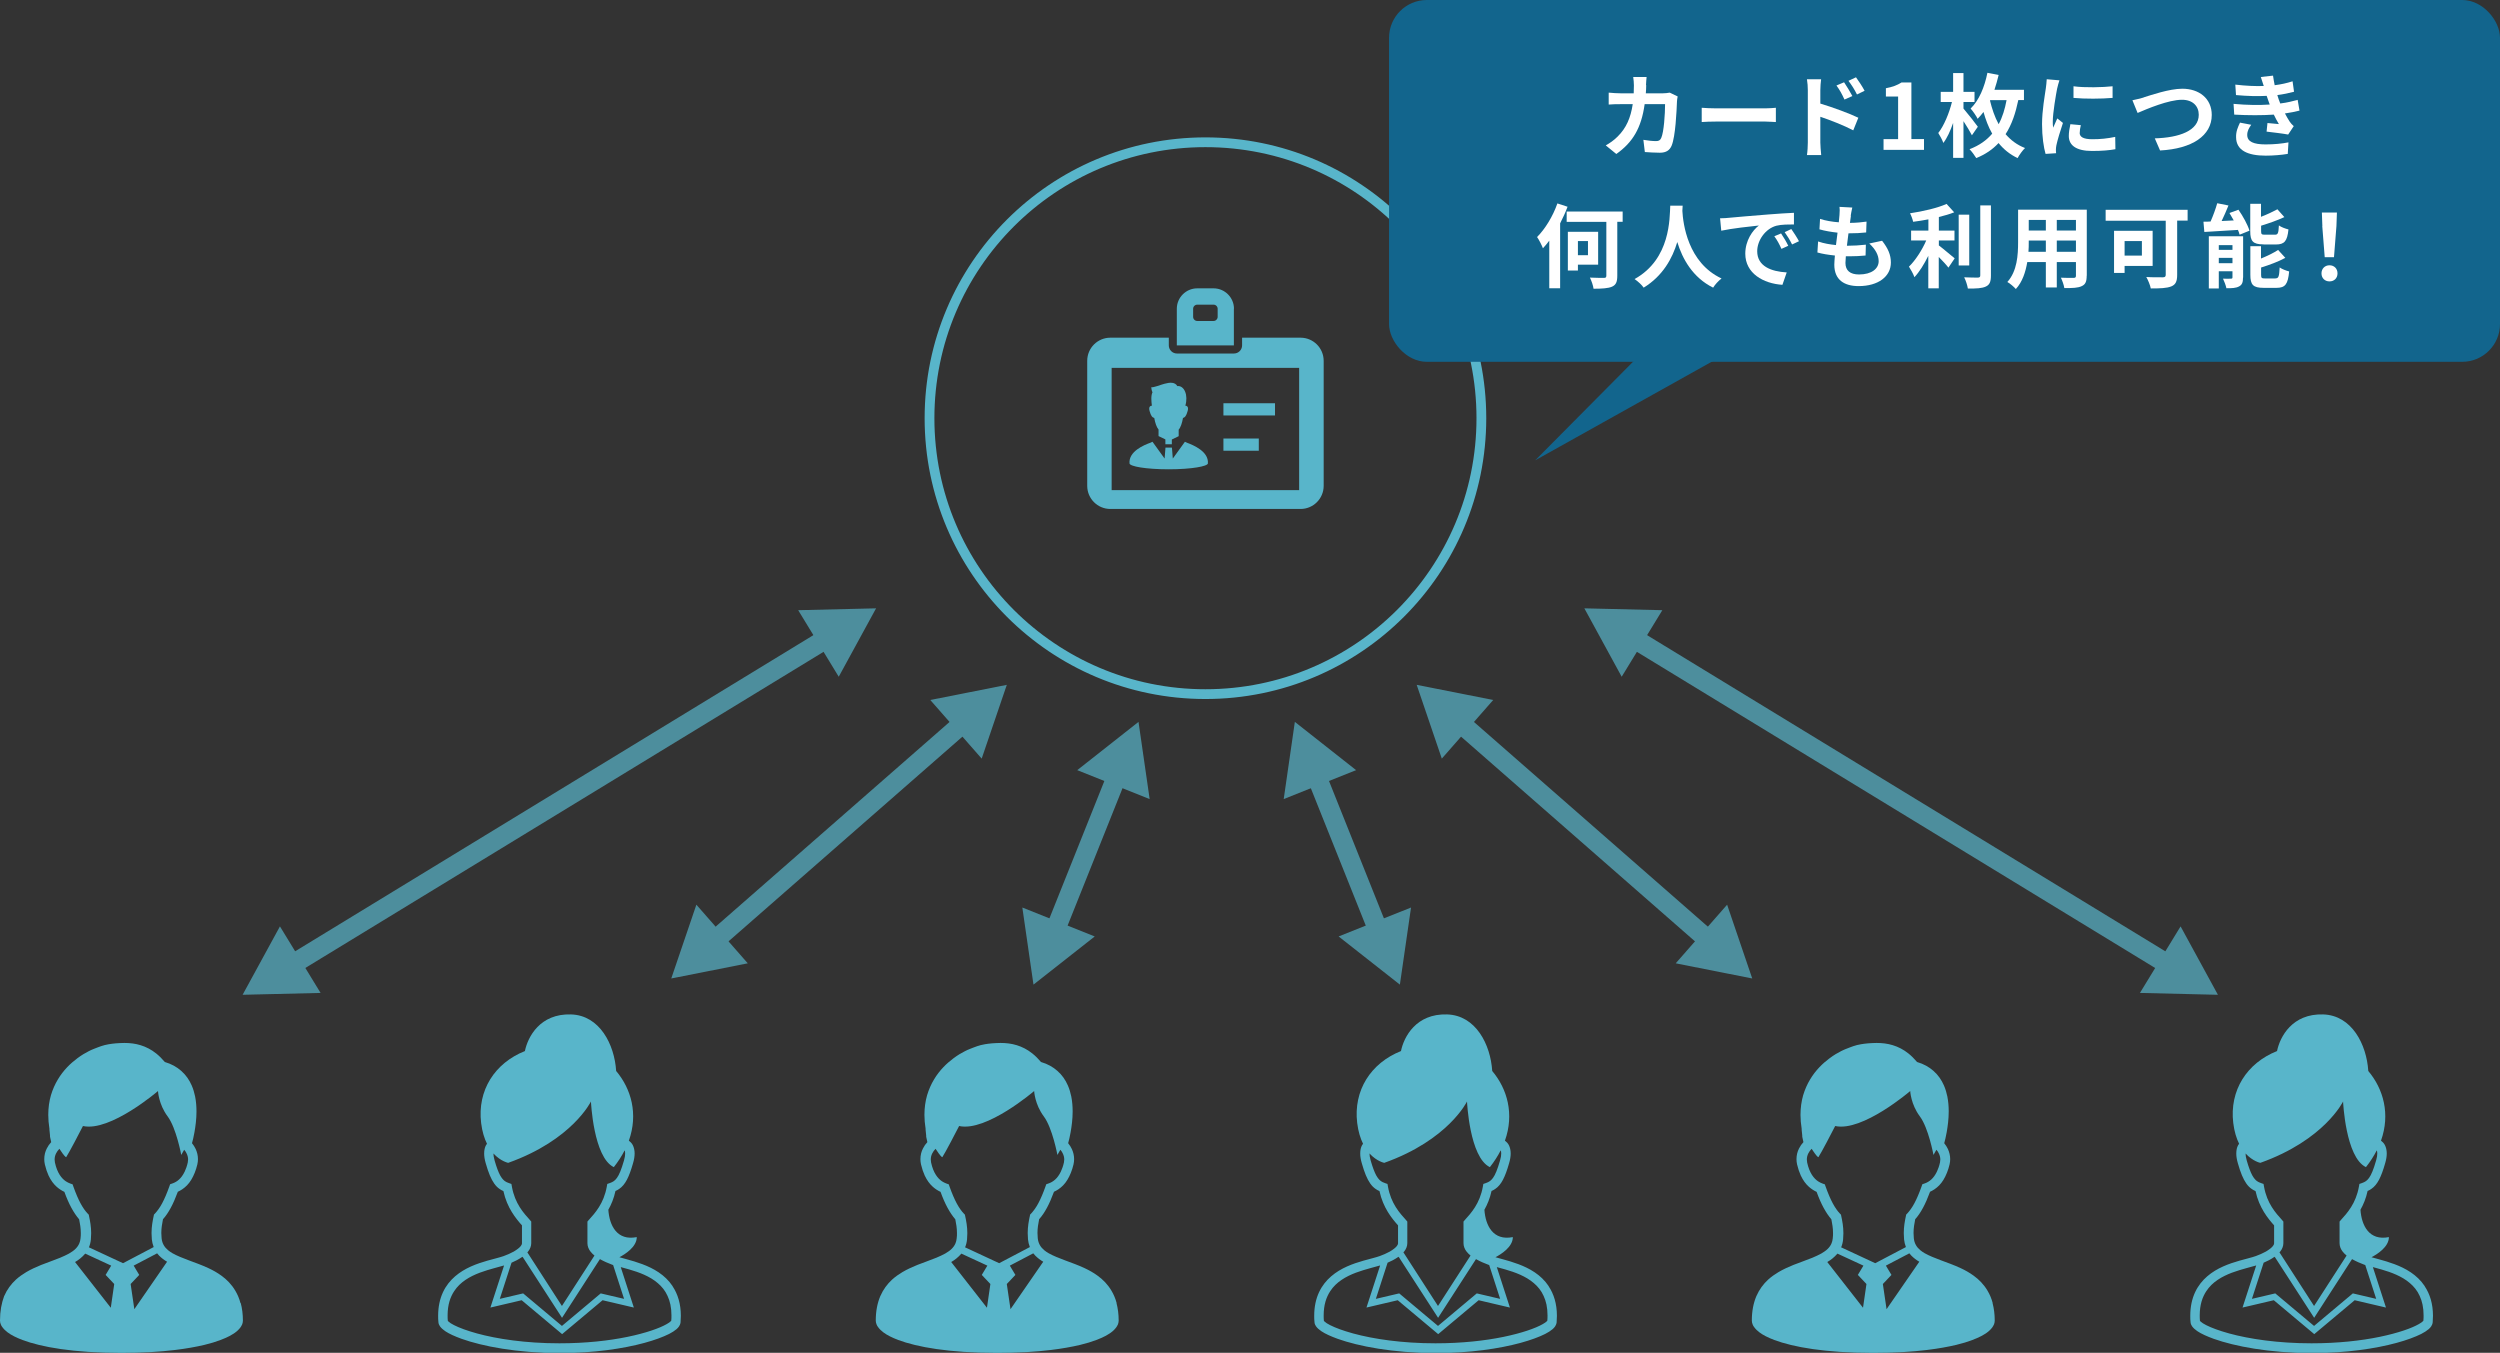 <?xml version="1.0" encoding="UTF-8"?>
<svg id="_レイヤー_2" data-name="レイヤー 2" xmlns="http://www.w3.org/2000/svg" viewBox="0 0 255.86 138.45">
  <rect x="0" y="0" width="255.86" height="138.45" fill="#333333" stroke="none"/>
  <defs>
    <style>
      .cls-1 {
        opacity: .7;
      }

      .cls-2 {
        stroke-width: 2px;
      }

      .cls-2, .cls-3 {
        fill: none;
        stroke: #58b5ca;
        stroke-miterlimit: 10;
      }

      .cls-4 {
        fill: #fff;
      }

      .cls-4, .cls-5, .cls-6 {
        stroke-width: 0px;
      }

      .cls-5 {
        fill: #12658d;
      }

      .cls-6 {
        fill: #58b5ca;
      }
    </style>
  </defs>
  <g id="_レイヤー_1-2" data-name="レイヤー 1">
    <g>
      <g>
        <g>
          <path class="cls-6" d="m119.6,48.03c2.37,0,3.99-.31,4.02-.6.1-1.23-1.5-1.88-2.14-2.12-.07-.03-.14-.06-.21-.1l-1.24,1.72-.09-1.12h-.66l-.09,1.12-1.24-1.72c-.08.04-.15.08-.21.1-.65.23-2.25.89-2.14,2.12.03.3,1.65.6,4.02.6Z"/>
          <path class="cls-6" d="m118.13,42.77c.09.51.24.96.44,1.19v.62s0,.03,0,.05l.7.34v.5h.66v-.49l.7-.34s0-.03,0-.05v-.62c.2-.22.35-.67.44-1.19.21-.07.33-.2.48-.72.16-.56-.24-.54-.24-.54.32-1.07-.1-2.08-.82-2.01-.49-.86-2.14.2-2.66.12,0,.29.12.52.12.52-.18.34-.11,1.02-.06,1.37-.03,0-.39,0-.24.54.15.53.27.65.48.72Z"/>
          <path class="cls-6" d="m126.29,31.6c0-1.15-.94-2.09-2.09-2.09h-1.67c-1.15,0-2.09.94-2.09,2.09v3.75h5.84v-3.75Zm-1.67.83c0,.23-.19.42-.42.42h-1.67c-.23,0-.42-.19-.42-.42v-.83c0-.23.19-.42.42-.42h1.67c.23,0,.42.19.42.42v.83Z"/>
          <path class="cls-6" d="m133.1,34.56h-5.98v.79c0,.46-.38.83-.83.83h-5.84c-.46,0-.83-.38-.83-.83v-.79h-5.98c-1.31,0-2.37,1.06-2.37,2.37v12.79c0,1.31,1.06,2.37,2.37,2.37h19.46c1.31,0,2.37-1.06,2.37-2.37v-12.79c0-1.31-1.06-2.37-2.37-2.37Zm-.14,15.6h-19.19v-12.51h19.19v12.51h0Z"/>
          <rect class="cls-6" x="125.21" y="41.27" width="5.28" height="1.25"/>
          <rect class="cls-6" x="125.21" y="44.88" width="3.62" height="1.25"/>
        </g>
        <circle class="cls-3" cx="123.37" cy="42.8" r="28.24"/>
        <g>
          <path class="cls-6" d="m24.61,133.36c-.12-.46-.3-.88-.52-1.25-.38-.65-.88-1.16-1.44-1.56-.41-.3-.86-.55-1.31-.76-.68-.32-1.37-.56-2.01-.8-.64-.24-1.22-.47-1.68-.73-.17-.1-.32-.2-.45-.31-.19-.16-.34-.33-.45-.53s-.18-.41-.21-.68c-.02-.19-.03-.38-.03-.55,0-.51.08-.95.17-1.41.29-.32.55-.71.8-1.17s.48-1,.72-1.64c.15-.07.3-.15.45-.25.34-.23.66-.54.92-.97s.48-.95.63-1.59c.04-.18.06-.36.06-.53,0-.37-.09-.72-.23-1.03-.1-.22-.23-.41-.38-.6.08-.28.17-.66.25-1.11.11-.62.21-1.36.21-2.14,0-.5-.04-1.02-.14-1.53-.08-.38-.19-.77-.35-1.13-.24-.55-.58-1.06-1.07-1.49-.45-.4-1-.71-1.68-.91-.29-.34-.58-.63-.88-.87-.51-.41-1.05-.68-1.6-.85s-1.11-.23-1.66-.23c-.29,0-.59.02-.88.04-.27.03-.5.05-.71.09-.31.05-.56.12-.8.2-.24.08-.48.18-.79.3-.12.05-.27.11-.46.21-.32.16-.74.4-1.19.74-.67.5-1.41,1.2-1.98,2.16-.29.48-.53,1.02-.71,1.62-.17.6-.27,1.27-.27,2,0,.45.04.93.12,1.43,0,.03,0,.07,0,.1,0,.06.01.13.02.2.01.1.02.2.03.29,0,.04,0,.08.01.11,0,.01,0,.03,0,.04h0v.07l.12.55c-.18.19-.33.41-.45.65-.17.33-.26.7-.26,1.1,0,.17.02.35.06.53.1.43.23.81.38,1.14.23.49.52.88.84,1.16.25.22.52.39.78.51.23.64.47,1.18.72,1.64.25.46.51.84.79,1.17.09.45.17.9.17,1.41,0,.17,0,.35-.03.55-.02.19-.06.35-.12.49-.09.22-.22.4-.39.57-.17.17-.4.33-.66.48-.27.15-.58.29-.91.43-.59.24-1.26.47-1.95.74-.51.21-1.03.44-1.52.73-.37.22-.73.47-1.06.77-.49.45-.91,1.01-1.21,1.7C.16,133.36,0,134.18,0,135.15c0,.14.03.27.08.39.04.11.1.22.18.31.13.18.31.35.52.51.37.28.87.53,1.52.78.97.36,2.26.69,3.93.93,1.67.24,3.72.39,6.19.39,2.14,0,3.97-.11,5.51-.3,1.15-.14,2.14-.32,2.99-.52.63-.15,1.18-.32,1.65-.5.35-.13.66-.27.93-.41.2-.11.38-.22.54-.33.24-.17.42-.35.57-.55.07-.1.13-.21.18-.32.04-.12.07-.24.07-.37,0-.66-.08-1.26-.22-1.79Zm-13.28.47l-3.65-4.67c.19-.11.37-.23.54-.37.18-.15.35-.31.5-.49l2.66,1.23-.57.95.88.93-.35,2.42Zm-2.24-6.15c.11-.25.18-.52.21-.82.02-.23.03-.45.03-.65,0-.68-.11-1.25-.22-1.76l-.03-.14-.1-.1c-.25-.26-.49-.6-.74-1.06-.24-.45-.48-1.01-.73-1.71l-.08-.23-.23-.08c-.16-.06-.31-.13-.46-.23-.22-.15-.43-.35-.63-.66-.19-.3-.37-.71-.49-1.27-.02-.11-.03-.21-.03-.3,0-.22.05-.43.15-.63.08-.17.2-.32.34-.47.24.36.43.64.51.71.23.23.16.16.24.05,0,0,.26-.37,1.66-3.09,2.79.62,7.68-3.58,7.68-3.58,0,0,.06,1.36.99,2.6.88,1.18,1.39,3.94,1.39,3.94,0,0,.12-.23.3-.53.11.12.2.26.26.4.09.19.14.39.14.59,0,.1-.01.2-.03.3-.08.37-.19.67-.31.93-.18.38-.38.64-.59.83-.21.19-.44.32-.68.4l-.23.08-.08.23c-.25.7-.49,1.26-.73,1.71-.24.45-.49.79-.74,1.06l-.1.1-.03.14c-.11.51-.22,1.09-.22,1.76,0,.21.01.43.03.65.03.27.09.52.18.75,0,.01,0,.02.01.03l-3.14,1.65-3.48-1.62Zm4.66,6.32l-.38-2.59.88-.93-.57-.95,2.4-1.26c.07.09.14.17.21.24.24.24.51.45.81.62l-3.36,4.87Z"/>
          <path class="cls-6" d="m68.83,131.62c-.78-1.17-1.97-1.82-3.09-2.24-.56-.21-1.11-.37-1.59-.5-.28-.08-.54-.15-.76-.21.55-.29,1.78-1.04,1.78-2.06-2.02.4-2.8-1.18-2.91-2.8.3-.53.57-1.17.73-1.92.13-.06.26-.12.38-.21.31-.21.57-.52.79-.94.22-.42.42-.96.63-1.7.11-.37.16-.7.16-.99,0-.33-.07-.62-.19-.86-.11-.2-.25-.34-.4-.45.97-2.72.25-5.29-1.3-7.13-.17-2.71-1.68-5.7-4.62-5.79-3.17-.1-4.42,2.29-4.72,3.75-3.09,1.23-4.88,4.03-4.48,7.36.11.89.33,1.58.6,2.13-.03.05-.07.09-.1.14-.13.23-.19.52-.19.86,0,.29.05.61.16.99.28.98.54,1.61.87,2.08.16.23.35.42.56.56.12.09.25.15.38.21.37,1.72,1.28,2.81,1.9,3.51v1.84c0,.06-.02.14-.11.26-.13.18-.41.39-.73.58-.32.18-.7.34-1.03.46-.38.14-1,.28-1.7.48-1.04.3-2.27.73-3.27,1.59-.5.43-.94.97-1.25,1.64s-.49,1.47-.49,2.4c0,.22,0,.44.03.67.01.16.08.29.15.4.14.2.32.35.55.51.4.27.96.52,1.67.78,2.13.76,5.65,1.45,10.02,1.46,3.55,0,6.54-.46,8.68-1.04,1.07-.29,1.92-.61,2.54-.92.31-.16.56-.32.76-.49.1-.09.19-.18.26-.29.07-.11.13-.24.15-.4.02-.23.03-.45.03-.67,0-1.24-.32-2.24-.84-3.02Zm-16.44-10.17l-.05-.28-.26-.09c-.17-.06-.3-.12-.41-.2-.16-.12-.31-.28-.49-.6-.17-.32-.36-.81-.56-1.51-.09-.31-.12-.55-.12-.72h0c.74.81,1.51.96,1.51.96,6.57-2.34,8.47-6.28,8.47-6.28,0,0,.25,5.72,2.34,6.72.45-.57.82-1.15,1.11-1.72.03.07.05.18.05.32,0,.18-.03.42-.12.72-.27.94-.5,1.48-.72,1.78-.11.15-.21.25-.32.33-.11.08-.24.14-.41.2l-.26.09-.05.28c-.31,1.73-1.2,2.7-1.86,3.43l-.12.14v2.21c0,.32.12.6.29.83.12.16.27.31.43.44l-3.33,5.16-3.54-5.49s.06-.06.09-.1c.18-.23.31-.52.31-.84v-2.21l-.12-.14c-.66-.73-1.55-1.7-1.86-3.43Zm1.03,7.22s.04-.03.06-.05l4.04,6.25,3.88-6.01s.02.01.03.02c.39.22.81.4,1.21.55.04.01.08.03.11.04l1.12,3.46-2.39-.56-3.97,3.33-3.97-3.33-2.39.56,1.2-3.7c.36-.15.73-.34,1.06-.57Zm15.26,6.51l-.04.05c-.07.07-.21.18-.42.29-.71.41-2.11.91-4,1.3-1.89.39-4.26.66-6.97.66-3.46,0-6.39-.45-8.43-1.01-1.02-.28-1.82-.58-2.35-.85-.26-.13-.46-.26-.56-.36-.05-.04-.07-.07-.08-.09-.02-.19-.02-.37-.02-.55,0-1.08.27-1.87.68-2.49.61-.93,1.59-1.49,2.62-1.88.51-.19,1.03-.34,1.5-.47.36-.1.69-.18.98-.27l-1.4,4.31,3.2-.75,4.14,3.47,4.14-3.47,3.2.75-1.34-4.14c.27.07.57.15.87.24,1,.29,2.1.69,2.92,1.4.41.35.76.77,1,1.31.25.53.4,1.18.4,1.99,0,.17,0,.36-.02.55Z"/>
          <path class="cls-6" d="m114.28,133.36c-.12-.46-.3-.88-.52-1.25-.38-.65-.88-1.16-1.44-1.56-.41-.3-.86-.55-1.31-.76-.68-.32-1.37-.56-2.01-.8-.64-.24-1.22-.47-1.68-.73-.17-.1-.32-.2-.45-.31-.19-.16-.34-.33-.45-.53s-.18-.41-.21-.68c-.02-.19-.03-.38-.03-.55,0-.51.08-.95.17-1.41.29-.32.55-.71.8-1.17s.48-1,.72-1.64c.15-.07.3-.15.45-.25.34-.23.66-.54.92-.97s.48-.95.63-1.59c.04-.18.06-.36.06-.53,0-.37-.09-.72-.23-1.03-.1-.22-.23-.41-.38-.6.08-.28.17-.66.25-1.11.11-.62.21-1.36.21-2.14,0-.5-.04-1.02-.14-1.53-.08-.38-.19-.77-.35-1.13-.24-.55-.58-1.06-1.07-1.49-.45-.4-1-.71-1.68-.91-.29-.34-.58-.63-.88-.87-.51-.41-1.05-.68-1.6-.85s-1.11-.23-1.66-.23c-.29,0-.59.02-.88.04-.27.03-.5.05-.71.09-.31.05-.56.12-.8.2-.24.08-.48.18-.79.3-.12.05-.27.11-.46.21-.32.16-.74.4-1.19.74-.67.5-1.41,1.2-1.98,2.16-.29.48-.53,1.02-.71,1.62-.17.6-.27,1.27-.27,2,0,.45.04.93.12,1.43,0,.03,0,.07,0,.1,0,.06.01.13.02.2.01.1.02.2.03.29,0,.04,0,.08.01.11,0,.01,0,.03,0,.04h0v.07l.12.55c-.18.19-.33.41-.45.65-.17.33-.26.7-.26,1.1,0,.17.02.35.06.53.1.43.23.81.38,1.14.23.49.52.88.84,1.16.25.22.52.39.78.51.23.64.47,1.18.72,1.64.25.46.51.84.79,1.17.09.45.17.9.17,1.41,0,.17,0,.35-.03.55-.02.19-.06.35-.12.49-.09.22-.22.4-.39.57-.17.17-.4.33-.66.48-.27.15-.58.29-.91.43-.59.24-1.26.47-1.95.74-.51.21-1.03.44-1.52.73-.37.22-.73.47-1.06.77-.49.45-.91,1.01-1.21,1.7-.29.69-.46,1.51-.46,2.49,0,.14.03.27.08.39.04.11.1.22.18.31.13.18.31.35.52.51.37.28.87.53,1.52.78.97.36,2.26.69,3.93.93,1.67.24,3.72.39,6.19.39,2.14,0,3.97-.11,5.51-.3,1.15-.14,2.14-.32,2.99-.52.63-.15,1.18-.32,1.65-.5.35-.13.66-.27.93-.41.2-.11.38-.22.54-.33.24-.17.42-.35.57-.55.07-.1.13-.21.18-.32.04-.12.07-.24.07-.37,0-.66-.08-1.26-.22-1.79Zm-13.28.47l-3.65-4.67c.19-.11.37-.23.54-.37.18-.15.35-.31.5-.49l2.66,1.23-.57.95.88.93-.35,2.42Zm-2.24-6.15c.11-.25.18-.52.21-.82.02-.23.03-.45.03-.65,0-.68-.11-1.25-.22-1.76l-.03-.14-.1-.1c-.25-.26-.49-.6-.74-1.06-.24-.45-.48-1.01-.73-1.71l-.08-.23-.23-.08c-.16-.06-.31-.13-.46-.23-.22-.15-.43-.35-.63-.66-.19-.3-.37-.71-.49-1.27-.02-.11-.03-.21-.03-.3,0-.22.05-.43.15-.63.08-.17.2-.32.34-.47.24.36.43.64.51.71.23.23.16.16.24.05,0,0,.26-.37,1.66-3.09,2.79.62,7.68-3.58,7.68-3.58,0,0,.06,1.36.99,2.6.88,1.18,1.39,3.94,1.39,3.94,0,0,.12-.23.3-.53.11.12.2.26.26.4.09.19.14.39.14.59,0,.1-.01.2-.03.3-.08.37-.19.67-.31.93-.18.38-.38.64-.59.83-.21.19-.44.32-.68.4l-.23.08-.08.23c-.25.7-.49,1.26-.73,1.71-.24.45-.49.79-.74,1.06l-.1.1-.03.14c-.11.51-.22,1.09-.22,1.76,0,.21.01.43.03.65.03.27.09.52.18.75,0,.01,0,.02.01.03l-3.14,1.65-3.48-1.62Zm4.66,6.32l-.38-2.59.88-.93-.57-.95,2.4-1.26c.07.09.14.17.21.24.24.24.51.45.81.62l-3.36,4.87Z"/>
          <path class="cls-6" d="m158.49,131.62c-.78-1.17-1.97-1.82-3.09-2.24-.56-.21-1.11-.37-1.59-.5-.28-.08-.54-.15-.76-.21.55-.29,1.78-1.04,1.78-2.06-2.02.4-2.8-1.18-2.91-2.8.3-.53.57-1.17.73-1.92.13-.06.26-.12.38-.21.31-.21.57-.52.79-.94.22-.42.42-.96.63-1.7.11-.37.16-.7.16-.99,0-.33-.07-.62-.19-.86-.11-.2-.25-.34-.4-.45.97-2.72.25-5.29-1.3-7.13-.17-2.71-1.68-5.7-4.62-5.79-3.17-.1-4.42,2.29-4.72,3.75-3.09,1.23-4.88,4.03-4.48,7.36.11.89.33,1.58.6,2.13-.03.05-.07.09-.1.14-.13.23-.19.52-.19.86,0,.29.05.61.16.99.28.98.54,1.61.87,2.08.16.23.35.42.56.56.12.09.25.15.38.21.37,1.72,1.28,2.81,1.9,3.51v1.84c0,.06-.02.14-.11.26-.13.18-.41.39-.73.58-.32.18-.7.34-1.03.46-.38.14-1,.28-1.7.48-1.04.3-2.27.73-3.27,1.59-.5.43-.94.97-1.25,1.64s-.49,1.47-.49,2.4c0,.22,0,.44.03.67.01.16.08.29.15.4.14.2.32.35.55.51.4.27.96.52,1.67.78,2.13.76,5.65,1.45,10.02,1.46,3.55,0,6.54-.46,8.68-1.04,1.07-.29,1.92-.61,2.54-.92.31-.16.56-.32.76-.49.1-.09.19-.18.26-.29.07-.11.13-.24.15-.4.02-.23.03-.45.03-.67,0-1.24-.32-2.24-.84-3.02Zm-16.44-10.17l-.05-.28-.26-.09c-.17-.06-.3-.12-.41-.2-.16-.12-.31-.28-.49-.6-.17-.32-.36-.81-.56-1.51-.09-.31-.12-.55-.12-.72h0c.74.81,1.51.96,1.51.96,6.57-2.34,8.47-6.28,8.47-6.28,0,0,.25,5.72,2.34,6.72.45-.57.82-1.15,1.11-1.72.03.07.05.18.05.32,0,.18-.03.42-.12.72-.27.94-.5,1.48-.72,1.78-.11.15-.21.25-.32.33-.11.08-.24.14-.41.2l-.26.09-.05.28c-.31,1.73-1.2,2.7-1.86,3.43l-.12.14v2.21c0,.32.12.6.29.83.12.16.27.31.43.44l-3.33,5.16-3.54-5.49s.06-.06.09-.1c.18-.23.31-.52.31-.84v-2.21l-.12-.14c-.66-.73-1.55-1.7-1.86-3.43Zm1.03,7.22s.04-.03.06-.05l4.04,6.25,3.88-6.01s.02.01.03.02c.39.22.81.4,1.21.55.04.01.08.03.11.04l1.12,3.46-2.39-.56-3.97,3.33-3.97-3.33-2.39.56,1.2-3.7c.36-.15.73-.34,1.06-.57Zm15.26,6.51l-.04.05c-.07.07-.21.18-.42.29-.71.41-2.11.91-4,1.3-1.89.39-4.26.66-6.97.66-3.46,0-6.39-.45-8.43-1.01-1.02-.28-1.82-.58-2.35-.85-.26-.13-.46-.26-.56-.36-.05-.04-.07-.07-.08-.09-.02-.19-.02-.37-.02-.55,0-1.08.27-1.87.68-2.49.61-.93,1.59-1.49,2.62-1.88.51-.19,1.03-.34,1.5-.47.36-.1.69-.18.98-.27l-1.4,4.31,3.2-.75,4.14,3.47,4.14-3.47,3.2.75-1.34-4.14c.27.07.57.15.87.24,1,.29,2.1.69,2.92,1.4.41.35.76.77,1,1.31.25.53.4,1.18.4,1.99,0,.17,0,.36-.02.55Z"/>
          <path class="cls-6" d="m203.94,133.36c-.12-.46-.3-.88-.52-1.25-.38-.65-.88-1.16-1.44-1.56-.41-.3-.86-.55-1.31-.76-.68-.32-1.37-.56-2.01-.8-.64-.24-1.22-.47-1.68-.73-.17-.1-.32-.2-.45-.31-.19-.16-.34-.33-.45-.53s-.18-.41-.21-.68c-.02-.19-.03-.38-.03-.55,0-.51.08-.95.17-1.41.29-.32.55-.71.8-1.17s.48-1,.72-1.64c.15-.07.3-.15.45-.25.34-.23.66-.54.92-.97s.48-.95.63-1.59c.04-.18.06-.36.06-.53,0-.37-.09-.72-.23-1.03-.1-.22-.23-.41-.38-.6.08-.28.17-.66.25-1.11.11-.62.21-1.36.21-2.14,0-.5-.04-1.02-.14-1.53-.08-.38-.19-.77-.35-1.13-.24-.55-.58-1.06-1.07-1.49-.45-.4-1-.71-1.68-.91-.29-.34-.58-.63-.88-.87-.51-.41-1.05-.68-1.6-.85s-1.11-.23-1.66-.23c-.29,0-.59.02-.88.04-.27.03-.5.05-.71.09-.31.05-.56.12-.8.2-.24.08-.48.18-.79.3-.12.05-.27.11-.46.21-.32.16-.74.4-1.19.74-.67.5-1.41,1.2-1.98,2.16-.29.48-.53,1.02-.71,1.62-.17.6-.27,1.27-.27,2,0,.45.04.93.12,1.43,0,.03,0,.07,0,.1,0,.06.01.13.02.2.01.1.02.2.03.29,0,.04,0,.08.01.11,0,.01,0,.03,0,.04h0v.07l.12.55c-.18.19-.33.41-.45.65-.17.33-.26.7-.26,1.1,0,.17.02.35.06.53.1.43.23.81.38,1.14.23.49.52.88.84,1.16.25.22.52.39.78.51.23.64.47,1.18.72,1.64.25.46.51.84.79,1.17.09.45.17.9.17,1.41,0,.17,0,.35-.03.55-.02.19-.06.35-.12.49-.09.22-.22.4-.39.57-.17.17-.4.33-.66.48-.27.15-.58.29-.91.43-.59.24-1.26.47-1.95.74-.51.21-1.03.44-1.52.73-.37.22-.73.47-1.06.77-.49.45-.91,1.01-1.21,1.7-.29.69-.46,1.51-.46,2.49,0,.14.03.27.08.39.04.11.1.22.18.31.13.18.31.35.52.51.37.28.87.53,1.52.78.97.36,2.26.69,3.93.93,1.67.24,3.72.39,6.19.39,2.14,0,3.97-.11,5.51-.3,1.15-.14,2.14-.32,2.99-.52.63-.15,1.18-.32,1.65-.5.35-.13.66-.27.93-.41.2-.11.38-.22.54-.33.24-.17.42-.35.57-.55.07-.1.13-.21.18-.32.04-.12.07-.24.07-.37,0-.66-.08-1.26-.22-1.79Zm-13.28.47l-3.65-4.67c.19-.11.37-.23.54-.37.18-.15.35-.31.5-.49l2.66,1.23-.57.95.88.93-.35,2.42Zm-2.24-6.15c.11-.25.18-.52.21-.82.02-.23.03-.45.03-.65,0-.68-.11-1.25-.22-1.76l-.03-.14-.1-.1c-.25-.26-.49-.6-.74-1.06-.24-.45-.48-1.01-.73-1.71l-.08-.23-.23-.08c-.16-.06-.31-.13-.46-.23-.22-.15-.43-.35-.63-.66-.19-.3-.37-.71-.49-1.27-.02-.11-.03-.21-.03-.3,0-.22.05-.43.15-.63.08-.17.2-.32.34-.47.24.36.43.64.51.71.23.23.16.16.24.05,0,0,.26-.37,1.66-3.09,2.79.62,7.68-3.58,7.68-3.58,0,0,.06,1.36.99,2.6.88,1.18,1.39,3.94,1.39,3.94,0,0,.12-.23.3-.53.11.12.2.26.26.4.09.19.14.39.14.59,0,.1-.01.2-.03.3-.08.37-.19.67-.31.93-.18.38-.38.64-.59.83-.21.19-.44.32-.68.4l-.23.08-.08.23c-.25.7-.49,1.26-.73,1.71-.24.45-.49.79-.74,1.06l-.1.1-.03.14c-.11.51-.22,1.09-.22,1.76,0,.21.01.43.03.65.03.27.09.52.18.75,0,.01,0,.02.01.03l-3.14,1.65-3.48-1.62Zm4.66,6.32l-.38-2.59.88-.93-.57-.95,2.4-1.26c.07.09.14.17.21.24.24.24.51.45.81.62l-3.36,4.87Z"/>
          <path class="cls-6" d="m248.15,131.62c-.78-1.17-1.97-1.82-3.09-2.24-.56-.21-1.11-.37-1.59-.5-.28-.08-.54-.15-.76-.21.55-.29,1.78-1.04,1.78-2.06-2.02.4-2.8-1.18-2.91-2.8.3-.53.57-1.17.73-1.92.13-.06.26-.12.38-.21.31-.21.57-.52.79-.94.22-.42.42-.96.63-1.7.11-.37.16-.7.16-.99,0-.33-.07-.62-.19-.86-.11-.2-.25-.34-.4-.45.97-2.72.25-5.29-1.3-7.13-.17-2.71-1.68-5.7-4.62-5.79-3.17-.1-4.42,2.29-4.72,3.75-3.09,1.23-4.88,4.03-4.48,7.36.11.89.33,1.58.6,2.13-.03.05-.07.09-.1.14-.13.23-.19.52-.19.86,0,.29.05.61.16.99.28.98.54,1.61.87,2.08.16.23.35.42.56.56.12.09.25.15.38.21.37,1.72,1.28,2.81,1.9,3.51v1.84c0,.06-.02.14-.11.26-.13.18-.41.39-.73.58-.32.18-.7.34-1.03.46-.38.14-1,.28-1.7.48-1.04.3-2.27.73-3.27,1.59-.5.43-.94.97-1.25,1.64s-.49,1.47-.49,2.4c0,.22,0,.44.03.67.01.16.08.29.15.4.14.2.32.35.55.51.4.27.96.52,1.67.78,2.13.76,5.65,1.45,10.02,1.46,3.55,0,6.54-.46,8.68-1.04,1.07-.29,1.92-.61,2.54-.92.31-.16.56-.32.76-.49.1-.09.19-.18.26-.29.07-.11.13-.24.15-.4.02-.23.03-.45.03-.67,0-1.24-.32-2.24-.84-3.02Zm-16.44-10.17l-.05-.28-.26-.09c-.17-.06-.3-.12-.41-.2-.16-.12-.31-.28-.49-.6-.17-.32-.36-.81-.56-1.51-.09-.31-.12-.55-.12-.72h0c.74.81,1.51.96,1.51.96,6.57-2.34,8.47-6.28,8.47-6.28,0,0,.25,5.72,2.34,6.72.45-.57.82-1.15,1.11-1.72.03.07.05.18.05.32,0,.18-.03.42-.12.72-.27.94-.5,1.48-.72,1.78-.11.15-.21.25-.32.33-.11.08-.24.14-.41.2l-.26.09-.05.28c-.31,1.73-1.2,2.7-1.86,3.43l-.12.14v2.21c0,.32.12.6.29.83.12.16.27.31.43.44l-3.33,5.16-3.54-5.49s.06-.06.09-.1c.18-.23.31-.52.31-.84v-2.21l-.12-.14c-.66-.73-1.55-1.7-1.86-3.43Zm1.03,7.22s.04-.03.06-.05l4.04,6.25,3.88-6.01s.02.01.03.02c.39.22.81.4,1.21.55.04.01.08.03.11.04l1.12,3.46-2.39-.56-3.97,3.33-3.97-3.33-2.39.56,1.2-3.7c.36-.15.73-.34,1.06-.57Zm15.26,6.51l-.04.05c-.07.07-.21.18-.42.29-.71.41-2.11.91-4,1.3-1.89.39-4.26.66-6.97.66-3.46,0-6.39-.45-8.43-1.01-1.02-.28-1.82-.58-2.35-.85-.26-.13-.46-.26-.56-.36-.05-.04-.07-.07-.08-.09-.02-.19-.02-.37-.02-.55,0-1.08.27-1.87.68-2.49.61-.93,1.59-1.49,2.62-1.88.51-.19,1.03-.34,1.5-.47.36-.1.69-.18.98-.27l-1.4,4.31,3.2-.75,4.14,3.47,4.14-3.47,3.2.75-1.34-4.14c.27.07.57.15.87.24,1,.29,2.1.69,2.92,1.4.41.35.76.77,1,1.31.25.53.4,1.18.4,1.99,0,.17,0,.36-.02.55Z"/>
        </g>
        <g class="cls-1">
          <g>
            <line class="cls-2" x1="29.73" y1="98.82" x2="84.76" y2="65.25"/>
            <polygon class="cls-6" points="32.81 101.62 24.83 101.81 28.65 94.81 32.81 101.62"/>
            <polygon class="cls-6" points="85.84 69.26 89.66 62.26 81.69 62.45 85.84 69.26"/>
          </g>
        </g>
        <g class="cls-1">
          <g>
            <line class="cls-2" x1="73.02" y1="96.36" x2="98.72" y2="73.87"/>
            <polygon class="cls-6" points="76.53 98.59 68.7 100.14 71.27 92.59 76.53 98.59"/>
            <polygon class="cls-6" points="100.47 77.64 103.04 70.09 95.21 71.64 100.47 77.64"/>
          </g>
        </g>
        <g class="cls-1">
          <g>
            <line class="cls-2" x1="107.9" y1="95.44" x2="114.39" y2="79.21"/>
            <polygon class="cls-6" points="112.04 95.84 105.77 100.77 104.63 92.88 112.04 95.84"/>
            <polygon class="cls-6" points="117.66 81.78 116.52 73.88 110.25 78.82 117.66 81.78"/>
          </g>
        </g>
        <g class="cls-1">
          <g>
            <line class="cls-2" x1="141.14" y1="95.44" x2="134.65" y2="79.21"/>
            <polygon class="cls-6" points="144.41 92.88 143.27 100.77 137 95.84 144.41 92.88"/>
            <polygon class="cls-6" points="138.79 78.82 132.52 73.88 131.38 81.78 138.79 78.82"/>
          </g>
        </g>
        <g class="cls-1">
          <g>
            <line class="cls-2" x1="175.01" y1="96.36" x2="149.31" y2="73.87"/>
            <polygon class="cls-6" points="176.76 92.59 179.33 100.14 171.5 98.59 176.76 92.59"/>
            <polygon class="cls-6" points="152.82 71.64 144.99 70.09 147.56 77.64 152.82 71.64"/>
          </g>
        </g>
        <g class="cls-1">
          <g>
            <line class="cls-2" x1="222.08" y1="98.82" x2="167.05" y2="65.25"/>
            <polygon class="cls-6" points="223.17 94.81 226.99 101.81 219.01 101.62 223.17 94.81"/>
            <polygon class="cls-6" points="170.13 62.45 162.15 62.26 165.97 69.26 170.13 62.45"/>
          </g>
        </g>
      </g>
      <rect class="cls-5" x="142.16" width="113.7" height="37.03" rx="3.87" ry="3.87"/>
      <g>
        <path class="cls-4" d="m168.48,8.71c0,.29-.02.57-.04.84h1.75c.23,0,.48-.03.7-.07l.81.39c-.03.15-.07.39-.07.49-.04,1-.15,3.6-.55,4.55-.2.47-.56.72-1.2.72-.53,0-1.09-.04-1.54-.07l-.15-1.25c.46.08.94.13,1.3.13.3,0,.43-.1.53-.33.27-.59.39-2.45.39-3.45h-2.09c-.34,2.46-1.23,3.92-2.9,5.1l-1.08-.88c.38-.21.85-.53,1.22-.91.87-.86,1.33-1.9,1.54-3.31h-1.23c-.32,0-.83,0-1.23.04v-1.22c.39.04.88.07,1.23.07h1.33c0-.26.02-.53.02-.81,0-.21-.03-.63-.07-.86h1.37c-.03.21-.05.6-.06.83Z"/>
        <path class="cls-4" d="m175.66,11.09h5c.44,0,.85-.04,1.09-.06v1.46c-.22,0-.7-.05-1.09-.05h-5c-.53,0-1.15.02-1.5.05v-1.46c.33.03,1.01.06,1.5.06Z"/>
        <path class="cls-4" d="m185.02,9.24c0-.34-.03-.79-.09-1.13h1.45c-.04.33-.08.74-.08,1.13v1.36c1.24.37,3.03,1.03,3.89,1.45l-.52,1.29c-.97-.51-2.36-1.05-3.37-1.39v2.63c0,.26.05.91.09,1.29h-1.46c.06-.36.09-.93.09-1.29v-5.35Zm4.56.59l-.81.36c-.27-.59-.47-.96-.82-1.44l.78-.33c.26.39.63.99.85,1.41Zm1.25-.54l-.78.38c-.3-.59-.52-.93-.87-1.4l.77-.36c.27.37.66.96.88,1.38Z"/>
        <path class="cls-4" d="m192.78,14.24h1.48v-4.36h-1.25v-.85c.69-.13,1.16-.31,1.6-.59h1.01v5.79h1.29v1.11h-4.14v-1.11Z"/>
        <path class="cls-4" d="m201.81,13.84c-.19-.36-.52-.93-.86-1.44v3.76h-1.06v-3.58c-.28.81-.61,1.54-1,2.05-.1-.3-.35-.75-.52-1.02.59-.75,1.12-2.04,1.4-3.17h-1.15v-1.04h1.27v-1.92h1.06v1.92h1.13v1.04h-1.13v.67c.39.45,1.28,1.58,1.47,1.86l-.61.88Zm4.75-3.59c-.27,1.29-.65,2.48-1.3,3.48.52.6,1.16,1.1,1.99,1.42-.23.21-.6.72-.76,1.03-.8-.38-1.43-.9-1.95-1.54-.59.64-1.33,1.15-2.28,1.54-.15-.25-.47-.69-.69-.91,1-.38,1.75-.92,2.32-1.59-.4-.7-.68-1.47-.89-2.22-.19.24-.38.48-.6.7-.12-.26-.49-.8-.72-1.05.86-.83,1.43-2.2,1.72-3.66l1.15.22c-.12.51-.27,1.03-.43,1.52h3.02v1.05h-.59Zm-2.89.07c.2.81.47,1.64.88,2.39.4-.74.64-1.56.81-2.46h-1.67l-.03.07Z"/>
        <path class="cls-4" d="m210.54,9.04c-.12.62-.45,2.49-.45,3.42,0,.18,0,.42.04.61.14-.32.29-.64.42-.95l.58.46c-.26.77-.57,1.79-.67,2.28-.03.14-.05.34-.05.44,0,.1,0,.25.02.38l-1.08.07c-.19-.64-.36-1.78-.36-3.04,0-1.4.29-2.97.39-3.69.03-.26.08-.61.09-.91l1.3.11c-.07.2-.2.66-.23.83Zm2.3,4.55c0,.41.35.66,1.3.66.83,0,1.52-.07,2.34-.24l.02,1.26c-.6.11-1.35.18-2.4.18-1.6,0-2.37-.57-2.37-1.53,0-.36.06-.74.16-1.21l1.07.1c-.07.31-.11.53-.11.78Zm3.37-4.77v1.2c-1.15.1-2.83.11-4,0v-1.19c1.15.16,3,.11,4,0Z"/>
        <path class="cls-4" d="m219.38,9.97c.72-.22,2.62-.89,3.97-.89,1.68,0,3.01.97,3.01,2.69,0,2.11-2.01,3.46-5.29,3.63l-.54-1.24c2.52-.07,4.5-.79,4.5-2.41,0-.88-.6-1.54-1.72-1.54-1.37,0-3.57.93-4.54,1.35l-.53-1.3c.34-.06.81-.19,1.15-.28Z"/>
        <path class="cls-4" d="m232.29,10.69c-.05-.11-.08-.22-.12-.33-.07-.21-.13-.39-.19-.55-.88.05-1.96.03-3.14-.08l-.07-1.07c1.11.13,2.06.17,2.91.14-.09-.3-.19-.6-.3-.92l1.25-.14c.05.33.1.66.17.98.64-.08,1.24-.21,1.83-.4l.15,1.07c-.51.14-1.1.26-1.71.34.05.15.09.3.14.44.05.13.1.27.16.42.76-.09,1.32-.25,1.78-.37l.19,1.1c-.43.11-.93.21-1.49.29.16.3.32.59.48.83.12.18.25.32.42.47l-.57.86c-.52-.1-1.53-.22-2.21-.3l.09-.88c.39.04.89.08,1.17.11-.2-.33-.37-.65-.52-.97-1.15.08-2.64.08-4.05,0l-.07-1.1c1.39.13,2.64.14,3.68.07Zm-2.3,3.12c0,.69.65.97,1.88.97.88,0,1.68-.08,2.34-.21l-.07,1.18c-.65.11-1.5.18-2.26.18-1.86,0-3.02-.55-3.03-1.88-.02-.6.19-1.05.4-1.5l1.15.22c-.22.31-.41.63-.41,1.03Z"/>
        <path class="cls-4" d="m160.43,21.16c-.21.57-.47,1.13-.76,1.7v6.64h-1.11v-4.87c-.21.29-.44.55-.65.78-.1-.27-.4-.88-.6-1.15.82-.82,1.62-2.12,2.08-3.44l1.04.34Zm5.65,1.54h-.56v5.52c0,.64-.14.94-.54,1.12-.39.17-1.02.21-1.89.21-.04-.33-.21-.81-.37-1.14.6.03,1.26.03,1.44.03s.24-.06.24-.23v-5.5h-4.06v-1.06h5.73v1.06Zm-4.59,4.38v.61h-1.03v-3.97h3.1v3.37h-2.07Zm0-2.41v1.45h1.03v-1.45h-1.03Z"/>
        <path class="cls-4" d="m172.21,21.05c0,.15-.02.33-.03.53.07,1.28.54,5.3,4.01,6.92-.34.26-.68.64-.86.94-2.1-1.04-3.15-2.96-3.67-4.67-.5,1.67-1.48,3.47-3.44,4.67-.2-.29-.56-.62-.93-.88,3.71-2.06,3.58-6.28,3.65-7.51h1.27Z"/>
        <path class="cls-4" d="m176.95,22.29c.78-.07,2.32-.21,4.02-.34.96-.08,1.97-.14,2.63-.17v1.19c-.49,0-1.29,0-1.79.13-1.13.3-1.97,1.5-1.97,2.61,0,1.54,1.43,2.08,3.02,2.17l-.44,1.27c-1.95-.13-3.8-1.17-3.8-3.19,0-1.34.75-2.4,1.39-2.88-.88.09-2.77.3-3.85.53l-.12-1.27c.37,0,.74-.03.91-.05Zm6.08,2.86l-.71.32c-.23-.51-.43-.88-.73-1.29l.69-.29c.23.33.57.9.74,1.27Zm1.08-.46l-.7.33c-.25-.5-.47-.85-.76-1.26l.68-.32c.23.33.59.88.78,1.24Z"/>
        <path class="cls-4" d="m189.43,22.09c-.03.16-.06.41-.1.72.67,0,1.27-.07,1.7-.13l-.04,1.11c-.56.06-1.07.09-1.81.09-.06.41-.11.85-.16,1.27h.07c.58,0,1.27-.04,1.87-.11l-.03,1.11c-.52.05-1.06.08-1.65.08h-.37c-.02.28-.04.51-.04.68,0,.77.47,1.18,1.39,1.18,1.3,0,2.01-.6,2.01-1.36,0-.63-.34-1.23-.96-1.81l1.31-.28c.61.78.9,1.44.9,2.23,0,1.41-1.27,2.41-3.3,2.41-1.46,0-2.49-.63-2.49-2.19,0-.22.03-.56.06-.94-.68-.07-1.29-.17-1.79-.31l.07-1.13c.6.21,1.23.31,1.83.37.06-.42.11-.86.16-1.27-.64-.07-1.3-.18-1.85-.34l.06-1.07c.54.18,1.24.3,1.92.35.03-.29.06-.54.07-.75.03-.44.03-.62,0-.83l1.31.07c-.08.34-.12.59-.16.83Z"/>
        <path class="cls-4" d="m198.42,25.11c.46.34,1.38,1.14,1.63,1.33l-.64.95c-.22-.29-.61-.71-.99-1.09v3.21h-1.07v-3.33c-.42.85-.91,1.65-1.42,2.19-.11-.33-.38-.8-.56-1.08.67-.65,1.35-1.71,1.77-2.68h-1.55v-1.01h1.77v-1.15c-.53.1-1.06.19-1.56.25-.05-.24-.19-.63-.32-.87,1.34-.2,2.84-.55,3.74-.96l.78.86c-.47.19-1.01.34-1.57.48v1.39h1.6v1.01h-1.6v.5Zm3.12,2.06h-1.08v-5.2h1.08v5.2Zm2.22-6.15v7.17c0,.64-.13.95-.51,1.13-.38.19-1,.22-1.85.21-.05-.32-.21-.83-.38-1.15.6.03,1.2.03,1.4.03.18,0,.25-.07.25-.23v-7.16h1.1Z"/>
        <path class="cls-4" d="m213.56,28.22c0,.6-.13.89-.5,1.06-.38.19-.95.21-1.79.2-.04-.3-.21-.77-.35-1.06.52.03,1.14.02,1.3.02.18,0,.24-.06.24-.22v-1.4h-1.96v2.6h-1.12v-2.6h-1.9c-.17,1.01-.5,2.04-1.17,2.76-.18-.21-.62-.59-.87-.72,1.01-1.12,1.1-2.77,1.1-4.08v-3.32h7.03v6.76Zm-4.18-2.45v-1.15h-1.75v.17c0,.3,0,.63-.03.98h1.78Zm-1.75-3.26v1.08h1.75v-1.08h-1.75Zm4.83,0h-1.96v1.08h1.96v-1.08Zm0,3.26v-1.15h-1.96v1.15h1.96Z"/>
        <path class="cls-4" d="m223.89,22.58h-1.07v5.55c0,.67-.16,1-.6,1.18-.47.19-1.15.21-2.1.21-.06-.33-.29-.88-.46-1.17.66.04,1.47.03,1.69.03s.3-.07.3-.26v-5.53h-6.15v-1.12h8.39v1.12Zm-6.45,4.64v.71h-1.08v-4.31h3.95v3.6h-2.87Zm0-2.55v1.49h1.77v-1.49h-1.77Z"/>
        <path class="cls-4" d="m229.09,21.46c.46.66.95,1.54,1.13,2.15l-1.01.41c-.04-.15-.09-.32-.17-.49-1.23.08-2.49.16-3.44.21l-.09-1.05c.22,0,.47,0,.73-.02.26-.59.52-1.3.68-1.87l1.15.23c-.21.54-.47,1.1-.7,1.59l1.24-.06c-.14-.26-.29-.52-.44-.76l.93-.34Zm.47,6.94c0,.48-.09.75-.4.91-.32.18-.74.19-1.3.19-.06-.29-.22-.72-.35-.98.33.02.7,0,.82,0,.11,0,.15-.03.15-.14v-.62h-1.4v1.76h-1.02v-5.34h3.51v4.23Zm-2.48-3.31v.48h1.4v-.48h-1.4Zm1.4,1.85v-.55h-1.4v.55h1.4Zm3.17-1.93c-1.09,0-1.35-.33-1.35-1.35v-2.8h1.1v1.33c.62-.24,1.24-.53,1.68-.77l.71.8c-.71.33-1.57.63-2.38.88v.55c0,.34.06.37.41.37h1.01c.3,0,.36-.14.4-.95.22.17.68.34.98.41-.12,1.19-.41,1.54-1.27,1.54h-1.28Zm1.23,3.48c.32,0,.38-.18.43-1.12.23.17.68.34.97.41-.12,1.31-.4,1.68-1.29,1.68h-1.32c-1.09,0-1.36-.32-1.36-1.34v-2.92h1.09v1.26c.66-.27,1.3-.58,1.75-.88l.74.81c-.72.39-1.64.73-2.48.99v.75c0,.33.06.37.43.37h1.06Z"/>
        <path class="cls-4" d="m237.59,27.98c0-.49.35-.83.82-.83s.82.33.82.83-.35.82-.82.82-.82-.33-.82-.82Zm.09-4.84l-.05-1.39h1.54l-.05,1.39-.25,3.18h-.95l-.25-3.18Z"/>
      </g>
      <polygon class="cls-5" points="169.01 35.13 157.12 47.11 178.57 35.13 169.01 35.13"/>
    </g>
  </g>
</svg>